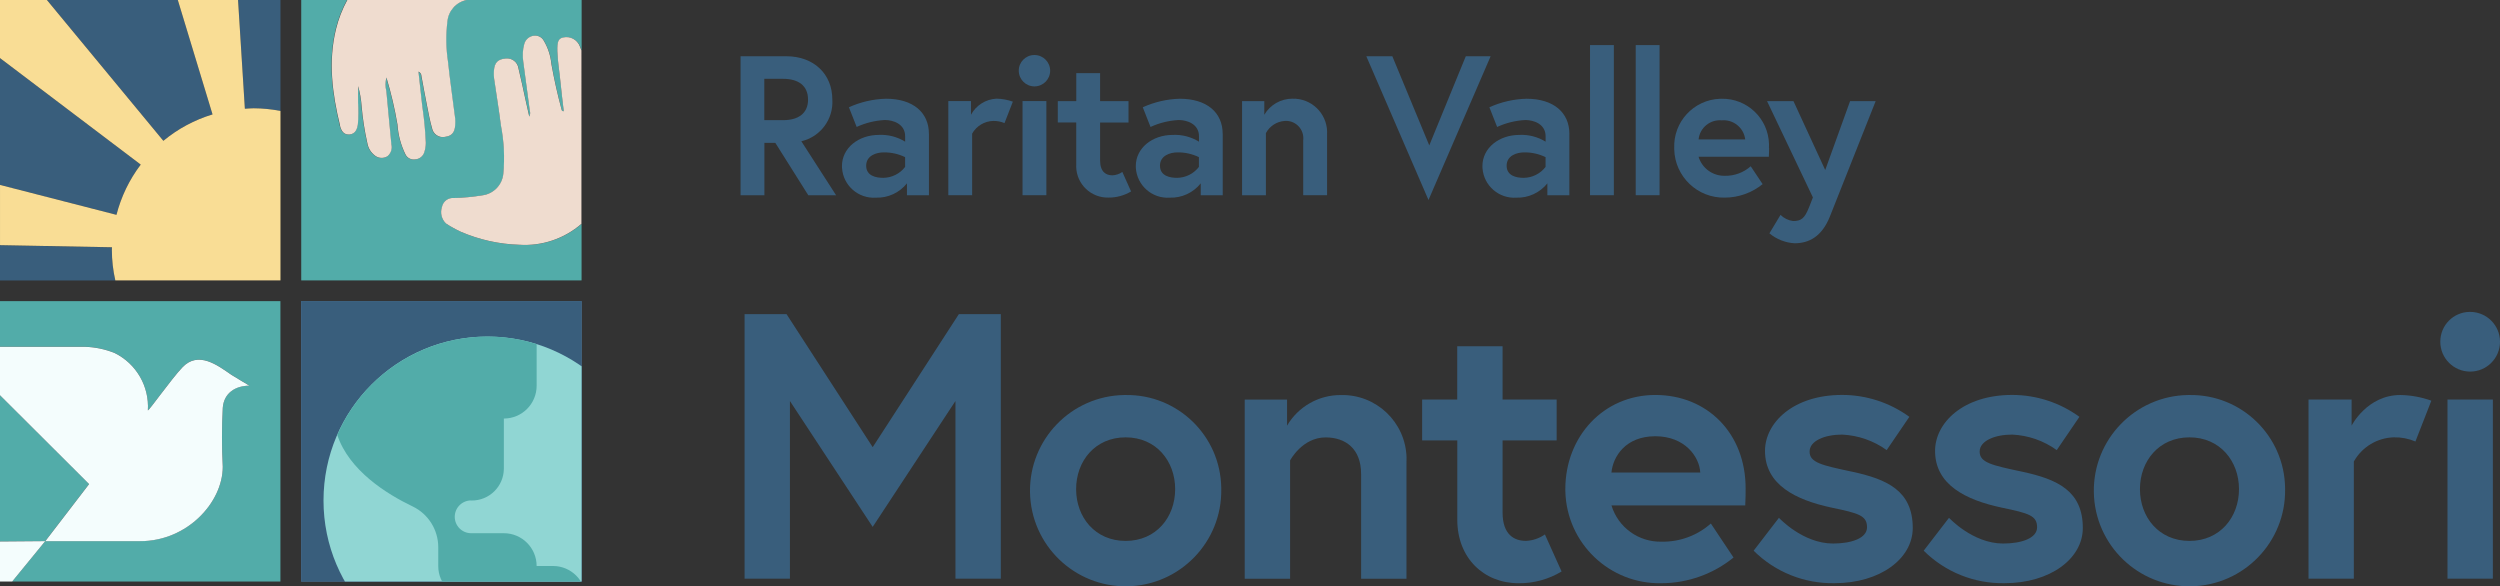 <svg xmlns="http://www.w3.org/2000/svg" xmlns:xlink="http://www.w3.org/1999/xlink" id="Layer_2" data-name="Layer 2" viewBox="0 0 1604.84 376.36"><rect x="0" y="0" width="1604.84" height="376.36" fill="#333333" stroke="none"/><defs><style>      .cls-1 {        fill: none;      }      .cls-2 {        fill: #395e7c;      }      .cls-3 {        fill: #90d6d3;      }      .cls-4 {        fill: #52aca9;      }      .cls-5 {        fill: #f4fdfd;      }      .cls-6 {        fill: #5b84ac;      }      .cls-7 {        fill: #f9dd95;      }      .cls-8 {        fill: #efdccf;      }      .cls-9 {        clip-path: url(#clippath);      }    </style><clipPath id="clippath"><rect class="cls-1" x="193.32" y="193.29" width="180.01" height="180.01"></rect></clipPath></defs><g id="Layer_1-2" data-name="Layer 1"><g id="Group_99" data-name="Group 99"><g id="Group_89" data-name="Group 89"><path id="Path_149" data-name="Path 149" class="cls-2" d="M475.38,36.11h29.35c17.73,0,29.57,11.47,29.57,27.8.81,12.59-7.6,23.91-19.89,26.77l22.31,34.67h-17.84l-21.18-33.65h-7.01v33.65h-15.3V36.11h-.03ZM518.7,63.85c0-8.8-6.12-13.25-15.95-13.25h-12.12v26.53h12.15c9.82,0,15.95-4.45,15.95-13.25l-.03-.02Z"></path><path id="Path_150" data-name="Path 150" class="cls-2" d="M596.32,85.94v39.4h-14.12v-7.63c-4.81,6.02-12.18,9.43-19.89,9.18-11.27.76-21.02-7.75-21.78-19.02-.03-.42-.04-.84-.05-1.25,0-11.61,10.58-20.02,23.72-20.02,5.92-.29,11.79,1.23,16.84,4.34v-3.46c0-7.91-7.64-10.44-13.01-10.44-6.27.32-12.41,1.83-18.11,4.45l-4.97-12.63c7.49-3.41,15.6-5.27,23.83-5.48,17.33,0,27.52,8.8,27.52,22.56h0ZM581.02,107.1v-6.23c-4.29-2.07-9-3.12-13.76-3.05-4.72,0-11.23,2.05-11.23,8.55s6.23,7.79,10.96,7.79c5.5-.06,10.68-2.65,14.03-7.01v-.05Z"></path><path id="Path_151" data-name="Path 151" class="cls-2" d="M650.18,65.27l-5.35,13.76c-2.29-.98-4.77-1.46-7.26-1.4-5.63.15-10.76,3.24-13.52,8.15v39.52h-15.29v-60.43h14.55v8.8c3.28-6.09,9.52-10.02,16.43-10.33,3.56.07,7.09.72,10.44,1.92v.02Z"></path><path id="Path_152" data-name="Path 152" class="cls-2" d="M664.06,35.32c5.56,0,10.07,4.51,10.07,10.07s-4.51,10.07-10.07,10.07-10.07-4.51-10.07-10.07h0c-.04-5.52,4.41-10.03,9.93-10.07.05,0,.09,0,.14,0ZM656.39,64.89h15.31v60.42h-15.3v-60.42Z"></path><path id="Path_153" data-name="Path 153" class="cls-2" d="M679.05,64.9h11.84v-17.97h15.3v17.97h18.24v13.76h-18.24v24.34c0,7.39,3.83,9.55,7.91,9.55,2.28-.1,4.49-.85,6.37-2.16l5.61,12.5c-4.39,2.63-9.43,4-14.55,3.94-11.17.25-20.42-8.59-20.68-19.76-.01-.55,0-1.11.03-1.66v-26.79h-11.84v-13.75.03Z"></path><path id="Path_154" data-name="Path 154" class="cls-2" d="M784.92,85.94v39.4h-14.12v-7.63c-4.81,6.02-12.18,9.43-19.89,9.18-11.27.75-21.01-7.77-21.76-19.04-.03-.41-.04-.82-.04-1.22,0-11.61,10.58-20.02,23.72-20.02,5.92-.29,11.79,1.23,16.84,4.34v-3.46c0-7.91-7.64-10.44-13.01-10.44-6.26.32-12.41,1.83-18.1,4.45l-4.97-12.63c7.48-3.4,15.56-5.27,23.77-5.48,17.32,0,27.52,8.8,27.52,22.56h.02ZM769.62,107.1v-6.23c-4.29-2.07-9-3.12-13.76-3.05-4.72,0-11.23,2.05-11.23,8.55s6.23,7.79,10.96,7.79c5.5-.06,10.68-2.65,14.03-7.01v-.05Z"></path><path id="Path_155" data-name="Path 155" class="cls-2" d="M851.89,86.19v39.13h-15.3v-35.33c.69-6.11-3.7-11.63-9.82-12.33-.72-.08-1.44-.09-2.16-.03-5.06.39-9.57,3.32-11.98,7.79v39.92h-15.3v-60.42h14.27v8.76c3.76-6.43,10.66-10.37,18.11-10.33,11.95-.31,21.89,9.12,22.21,21.07.02.59,0,1.17-.03,1.76h0Z"></path><path id="Path_156" data-name="Path 156" class="cls-2" d="M917,128.39l-39.92-92.29h16.7l23.72,57.23,23.45-57.23h15.95l-39.9,92.29Z"></path><path id="Path_157" data-name="Path 157" class="cls-2" d="M1007.43,85.94v39.4h-14.12v-7.63c-4.82,6.02-12.18,9.42-19.89,9.18-11.27.75-21.01-7.77-21.76-19.04-.03-.41-.04-.82-.04-1.22,0-11.61,10.58-20.02,23.72-20.02,5.92-.29,11.79,1.23,16.84,4.34v-3.46c0-7.91-7.64-10.44-13.01-10.44-6.27.32-12.41,1.83-18.11,4.45l-4.97-12.63c7.49-3.41,15.6-5.27,23.83-5.48,17.32,0,27.52,8.8,27.52,22.56h-.02ZM992.15,107.1v-6.23c-4.29-2.07-9-3.12-13.76-3.05-4.72,0-11.23,2.05-11.23,8.55s6.24,7.79,10.96,7.79c5.51-.06,10.68-2.65,14.03-7.01v-.05Z"></path><path id="Path_158" data-name="Path 158" class="cls-2" d="M1020.7,28.95h15.29v96.36h-15.29V28.95Z"></path><path id="Path_159" data-name="Path 159" class="cls-2" d="M1050.03,28.95h15.3v96.36h-15.3V28.95Z"></path><path id="Path_160" data-name="Path 160" class="cls-2" d="M1135.63,94.85c0,1.16,0,3.46-.14,5.75h-45.14c2.25,7.43,9.19,12.44,16.95,12.25,6.09.11,12-2.08,16.55-6.12l7.64,11.47c-6.85,5.57-15.4,8.62-24.23,8.66-17.55.41-32.1-13.48-32.51-31.03,0-.23,0-.47,0-.7-.68-16.83,12.41-31.03,29.25-31.71.36-.01.72-.02,1.09-.02,16.5-.35,30.15,12.74,30.5,29.23.02.75,0,1.5-.04,2.26l.09-.03ZM1120.33,89.49c-.93-7.5-7.63-12.92-15.16-12.25-7.44-.62-14.01,4.83-14.79,12.25h29.95Z"></path><path id="Path_161" data-name="Path 161" class="cls-2" d="M1142.97,137.95c2.19,2.14,5.01,3.52,8.04,3.94,5.23,0,7.39-1.54,10.33-8.93l2.43-6.23-29.44-61.82h16.95l20.4,44.23,15.95-44.23h16.43l-29.33,73.93c-5.23,13.25-13.76,17.32-22.69,17.32-5.94-.33-11.62-2.56-16.19-6.37l7.12-11.84Z"></path></g><g id="Group_90" data-name="Group 90"><path id="Path_162" data-name="Path 162" class="cls-2" d="M504.9,201.65l55.32,85.4,55.31-85.4h26.93v169.81h-29.12v-114.04l-53.13,80.81-53.13-80.81v114.04h-29.11v-169.81h26.93Z"></path><path id="Path_163" data-name="Path 163" class="cls-2" d="M783.98,313.99c.54,33.9-26.51,61.82-60.41,62.37-33.9.54-61.82-26.51-62.37-60.41-.54-33.9,26.51-61.82,60.41-62.37.33,0,.65,0,.98,0,33.4-.5,60.88,26.17,61.38,59.57,0,.28,0,.56,0,.84ZM754.38,313.99c0-17.94-12.14-33.24-31.79-33.24s-31.79,15.27-31.79,33.24,12.14,33.24,31.79,33.24,31.79-15.27,31.79-33.24Z"></path><path id="Path_164" data-name="Path 164" class="cls-2" d="M902.87,297.02v74.48h-29.12v-67.18c0-16.49-10.22-23.53-22.8-23.53-15.03,0-22.8,14.79-22.8,14.79v75.94h-29.12v-115.01h27.17v16.73c7.17-12.22,20.29-19.7,34.46-19.64,22.74-.59,41.65,17.36,42.25,40.1.03,1.11.01,2.21-.05,3.32Z"></path><path id="Path_165" data-name="Path 165" class="cls-2" d="M912.88,256.49h22.56v-34.22h29.12v34.22h34.7v26.2h-34.7v46.33c0,14.06,7.3,18.19,15.03,18.19,4.36-.2,8.57-1.63,12.14-4.13l10.71,23.78c-8.34,5.04-17.92,7.65-27.66,7.53-22.31,0-39.29-16.24-39.29-40.74v-50.96h-22.56v-26.19h-.05Z"></path><path id="Path_166" data-name="Path 166" class="cls-2" d="M1120.58,313.5c0,2.19,0,6.56-.24,10.93h-85.89c4.28,14.15,17.5,23.68,32.27,23.29,11.6.2,22.86-3.96,31.54-11.66l14.55,21.83c-13.03,10.59-29.3,16.41-46.09,16.49-33.38.79-61.07-25.63-61.86-59.01-.01-.47-.02-.94-.02-1.41,0-33.73,24.5-60.42,57.75-60.42s57.99,24.5,57.99,59.93v.02ZM1091.46,303.33c-.49-9.95-9.74-23.29-28.87-23.29s-27.17,13.09-28.15,23.29h57.02Z"></path><path id="Path_167" data-name="Path 167" class="cls-2" d="M1141.98,332.42s15.27,16.49,34.7,16.49c11.9,0,21.83-3.41,21.83-10.44,0-7.53-5.35-8.99-22.8-12.63-22.8-4.87-42.69-14.55-42.69-36.4,0-17.94,17.94-35.92,49.49-35.92,15.52,0,30.63,4.93,43.17,14.06l-14.55,21.35c-8.38-6.02-18.32-9.48-28.63-9.95-10.93,0-20.86,3.89-20.86,10.93s7.79,8.76,27.17,12.87c22.8,4.87,39.05,12.36,39.05,36.16,0,19.64-20.86,35.43-50.22,35.43-19.42.36-38.15-7.16-51.92-20.86l16.24-21.1v.02Z"></path><path id="Path_168" data-name="Path 168" class="cls-2" d="M1251.15,332.42s15.27,16.49,34.7,16.49c11.9,0,21.83-3.41,21.83-10.44,0-7.53-5.35-8.99-22.8-12.63-22.8-4.87-42.69-14.55-42.69-36.4,0-17.94,17.94-35.92,49.49-35.92,15.52,0,30.63,4.93,43.17,14.06l-14.55,21.35c-8.38-6.02-18.32-9.48-28.63-9.95-10.93,0-20.86,3.89-20.86,10.93s7.79,8.76,27.17,12.87c22.8,4.87,39.05,12.36,39.05,36.16,0,19.64-20.86,35.43-50.22,35.43-19.42.36-38.15-7.16-51.92-20.86l16.24-21.1v.02Z"></path><path id="Path_169" data-name="Path 169" class="cls-2" d="M1466.89,313.99c.54,33.9-26.51,61.82-60.41,62.37-33.9.54-61.82-26.51-62.37-60.41-.54-33.9,26.51-61.82,60.41-62.37.33,0,.65,0,.98,0,33.4-.5,60.88,26.17,61.38,59.57,0,.28,0,.56,0,.84ZM1437.29,313.99c0-17.94-12.15-33.24-31.79-33.24s-31.79,15.27-31.79,33.24,12.14,33.24,31.79,33.24,31.79-15.27,31.79-33.24Z"></path><path id="Path_170" data-name="Path 170" class="cls-2" d="M1560.77,257.21l-10.22,26.2c-4.36-1.86-9.07-2.77-13.82-2.67-10.71.28-20.47,6.18-25.72,15.51v75.2h-29.09v-114.97h27.66v16.73s9.95-19.64,31.3-19.64c6.78.12,13.5,1.35,19.89,3.64h0Z"></path><path id="Path_171" data-name="Path 171" class="cls-2" d="M1585.68,200.22c10.58,0,19.16,8.58,19.16,19.16s-8.58,19.16-19.16,19.16c-10.58,0-19.16-8.58-19.16-19.16h0c-.06-10.52,8.41-19.1,18.93-19.16.08,0,.16,0,.23,0ZM1571.13,256.49h29.12v114.98h-29.12v-114.98Z"></path></g><g id="Group_98" data-name="Group 98"><g id="Group_91" data-name="Group 91"><path id="Path_172" data-name="Path 172" class="cls-4" d="M193.32,180.01h180.01v-36.3c-11.04,9.59-25.43,14.42-40.02,13.44-12.83-.39-25.48-3.19-37.26-8.28-3.35-1.55-6.57-3.33-9.66-5.35-2.82-2.69-3.85-6.76-2.64-10.47.65-3.72,4.07-6.3,7.83-5.91,6.11-.16,12.21-.74,18.24-1.73,7.11-.96,12.64-6.67,13.36-13.82.96-10.35.45-20.78-1.53-30.97-1.32-10.17-2.99-20.29-4.42-30.46-.2-1.6-.23-3.22-.08-4.83.43-5.18,2.54-7.3,7.53-7.74,4.01-.5,7.68,2.32,8.23,6.33,1.67,6.72,3.05,13.49,4.53,20.24.75,3.37,1.51,6.72,2.4,10.71.64-1.15.77-2.51.35-3.75-1.38-10.52-2.89-21.02-4.21-31.54-.61-3.77-.39-7.63.65-11.31.75-2.88,3.2-4.99,6.15-5.32,2.6-.37,5.15.92,6.4,3.24,2.7,4.58,4.37,9.71,4.87,15,1.77,9.89,3.96,19.69,6.55,29.4.11.43.33.86,1.35.89-.73-6.42-1.57-12.76-2.16-19.16s-1.78-12.79-1.95-19.27c-.16-6.21.56-8.18,3.69-8.93,4.57-1.07,9.22,1.41,10.87,5.8.38.84.68,1.7.97,2.54V0h-180v180.01h-.05ZM299.45,0c-6.74,1.33-11.78,6.95-12.37,13.79-1.08,8.52-.96,17.15.37,25.64,1.29,12.28,3.1,24.5,4.64,36.72.11,1.38.11,2.77,0,4.16-.24,4.7-2.16,6.99-6.33,7.53-3.77.9-7.56-1.42-8.47-5.2-.03-.14-.06-.28-.09-.42-1.35-4.87-2.27-9.82-3.27-14.76-1.24-6.18-2.32-12.38-3.51-18.59,0-1.26-.75-2.4-1.92-2.89.86,7.79,1.59,14.9,2.43,21.99,1.2,7.85,1.96,15.76,2.29,23.69.02,2.02-.29,4.02-.92,5.94-.74,2.63-3.05,4.52-5.77,4.72-2.56.46-5.12-.8-6.33-3.1-2.93-6.02-4.68-12.54-5.16-19.21-1.72-10.22-4.09-20.33-7.1-30.25-.76,2.87-.78,5.88-.05,8.76,1.03,11.42,2.24,22.83,3.24,34.24.68,2.78-.29,5.7-2.48,7.53-2.43,1.57-5.58,1.46-7.91-.27-2.69-1.95-4.5-4.87-5.05-8.15-1.77-7.87-3-15.85-3.69-23.88-.28-4.3-1.03-8.55-2.24-12.68,0,3.62-.08,7.2,0,10.82.31,4.53.26,9.08-.14,13.6-.43,3.24-1.59,6.15-5.13,6.59-3.86.49-5.56-2.27-6.37-5.64-4.97-20.58-7.66-41.27-2.57-62.13,1.58-6.48,4.01-12.73,7.24-18.57h76.63Z"></path><path id="Path_173" data-name="Path 173" class="cls-8" d="M361.48,24.04c-3.13.75-3.86,2.73-3.69,8.93.19,6.47,1.35,12.85,1.95,19.27s1.43,12.73,2.16,19.16c-1.03,0-1.24-.49-1.35-.89-2.64-9.69-4.8-19.47-6.59-29.36-.5-5.3-2.16-10.42-4.87-15-1.26-2.3-3.8-3.59-6.4-3.24-2.95.34-5.39,2.45-6.15,5.32-1.02,3.68-1.24,7.54-.65,11.31,1.35,10.52,2.83,21.05,4.21,31.54.42,1.24.29,2.61-.35,3.75-.89-3.99-1.65-7.34-2.4-10.71-1.51-6.75-2.86-13.55-4.53-20.24-.55-4-4.22-6.82-8.23-6.33-4.99.46-7.1,2.57-7.53,7.74-.15,1.61-.12,3.23.08,4.83,1.46,10.14,3.13,20.29,4.42,30.46,1.98,10.2,2.5,20.63,1.54,30.98-.71,7.15-6.24,12.86-13.36,13.82-6.03.99-12.13,1.57-18.24,1.73-3.76-.4-7.18,2.19-7.83,5.91-1.2,3.71-.18,7.78,2.64,10.47,3.08,2.03,6.31,3.82,9.66,5.35,11.79,5.08,24.43,7.88,37.26,8.28,14.59.98,28.98-3.85,40.02-13.44V32.41c-.3-.86-.59-1.7-.97-2.54-1.63-4.41-6.3-6.9-10.87-5.8l.07-.02Z"></path><path id="Path_174" data-name="Path 174" class="cls-8" d="M218.24,80.66c.81,3.37,2.51,6.12,6.37,5.64,3.53-.43,4.7-3.37,5.13-6.59.41-4.52.46-9.07.14-13.6-.11-3.62,0-7.2,0-10.82,1.19,4.14,1.94,8.39,2.24,12.68.69,8.04,1.92,16.01,3.69,23.88.55,3.27,2.36,6.2,5.05,8.15,2.33,1.72,5.47,1.82,7.91.27,2.2-1.83,3.16-4.75,2.48-7.53-1.03-11.42-2.24-22.83-3.24-34.24-.74-2.88-.72-5.9.05-8.76,3,9.92,5.37,20.03,7.1,30.25.45,6.68,2.2,13.2,5.16,19.21,1.2,2.31,3.77,3.57,6.33,3.1,2.72-.21,5.03-2.09,5.77-4.72.61-1.92.92-3.92.92-5.94-.33-7.93-1.1-15.84-2.29-23.69-.84-7.1-1.57-14.19-2.43-21.99,1.17.48,1.93,1.62,1.92,2.89,1.16,6.21,2.27,12.41,3.51,18.59.97,4.94,1.89,9.93,3.27,14.76.69,3.83,4.35,6.38,8.18,5.69.13-.02.25-.05.38-.08,4.13-.54,6.07-2.83,6.33-7.53.14-1.38.14-2.77,0-4.16-1.54-12.25-3.34-24.48-4.64-36.72-1.29-8.49-1.41-17.11-.35-25.63.61-6.8,5.62-12.4,12.31-13.76h-76.58c-3.21,5.84-5.65,12.09-7.23,18.57-5.13,20.88-2.43,41.56,2.59,62.09h-.03Z"></path></g><g id="Group_92" data-name="Group 92"><path id="Path_175" data-name="Path 175" class="cls-2" d="M104.86,90.4L30.11,0h84.03l22.29,73.45c-11.55,3.49-22.28,9.25-31.57,16.95h0Z"></path><path id="Path_176" data-name="Path 176" class="cls-2" d="M74.77,137.92L0,118.7V37.29l90.34,68.38c-7.29,9.6-12.59,20.56-15.57,32.25Z"></path><path id="Path_177" data-name="Path 177" class="cls-2" d="M71.81,160.58c.02,6.55.76,13.08,2.21,19.47H0v-22.66l71.88,1.4c0,.59-.08,1.19-.08,1.78h0Z"></path><path id="Path_178" data-name="Path 178" class="cls-2" d="M157.18,69.81L152.81,0h27.23v71.27c-5.66-1.13-11.42-1.71-17.19-1.73-1.92,0-3.78.16-5.67.3v-.03Z"></path><path id="Path_179" data-name="Path 179" class="cls-7" d="M30.11,0l74.75,90.4c9.29-7.7,20.02-13.46,31.57-16.95L114.14,0h38.67l4.38,69.81c1.89-.11,3.75-.3,5.67-.3,5.77.03,11.53.6,17.19,1.73v108.74h-106.03c-1.45-6.39-2.2-12.92-2.21-19.47,0-.59.08-1.19.08-1.78l-71.88-1.36v-38.67l74.75,19.21c3-11.68,8.29-22.64,15.58-32.25L0,37.29V0h30.11Z"></path></g><g id="Group_93" data-name="Group 93"><path id="Path_180" data-name="Path 180" class="cls-4" d="M0,193.29v29.3h54.73c6.5.22,12.91,1.58,18.94,4.02,13.83,6.88,22.2,21.36,21.26,36.78.81.21,14.6-19.62,22.12-27.55,10.22-10.82,22.48-1.51,31.52,4.75,1.05.73,11.52,6.94,11.52,6.94-9.07.05-16.38,4.78-17.08,14.27-.65,12.59-.65,25.21,0,37.8,0,22.8-22.72,47.76-53,47.76H29.06l28.17-36.7L0,253.73v93.88l29.01-.24-21.22,25.93h172.22v-180.01H0Z"></path><path id="Path_181" data-name="Path 181" class="cls-5" d="M29.04,347.4h60.96c30.28,0,53-24.96,53-47.76-.66-12.59-.66-25.21,0-37.8.7-9.5,8.04-14.22,17.08-14.27,0,0-10.5-6.23-11.52-6.94-9.04-6.26-21.32-15.58-31.52-4.75-7.47,7.93-21.32,27.75-22.12,27.55.97-15.42-7.42-29.92-21.26-36.78-6.03-2.45-12.44-3.81-18.94-4.02H0v31.11h0l57.21,57-28.17,36.7v-.03Z"></path><path id="Path_182" data-name="Path 182" class="cls-5" d="M0,347.61v25.69h7.83l21.21-25.93-29.04.24Z"></path></g><g id="Group_97" data-name="Group 97"><rect id="Rectangle_136" data-name="Rectangle 136" class="cls-6" x="193.32" y="193.29" width="180.01" height="180.01"></rect><g id="Group_96" data-name="Group 96"><rect id="Rectangle_137" data-name="Rectangle 137" class="cls-2" x="193.32" y="193.29" width="180.01" height="180.01"></rect><g class="cls-9"><g id="Group_95" data-name="Group 95"><g id="Group_94" data-name="Group 94"><circle id="Ellipse_1" data-name="Ellipse 1" class="cls-3" cx="312.91" cy="321.3" r="105.24"></circle><path id="Path_183" data-name="Path 183" class="cls-4" d="M302.51,321.3h.19c11.34.11,20.63-9,20.74-20.34,0-.07,0-.13,0-.2v-32.08c11.62,0,21.04-9.41,21.05-21.03v-26.76c-51.28-16.1-106.46,9.02-128,58.26h0c7.61,22.96,31.81,38.02,48.41,45.95,10.07,4.86,16.46,15.07,16.43,26.26v12.01c0,11.62,9.41,21.04,21.03,21.05h.02v41.56c26.28,2.61,52.58-4.77,73.67-20.67v-20.93c0-11.62-9.41-21.04-21.03-21.05h-10.54c0-11.62-9.42-21.04-21.04-21.04h-21.06c-5.81-.04-10.49-4.78-10.46-10.59.04-5.81,4.78-10.49,10.59-10.46v.06Z"></path></g></g></g></g></g></g></g></g></svg>